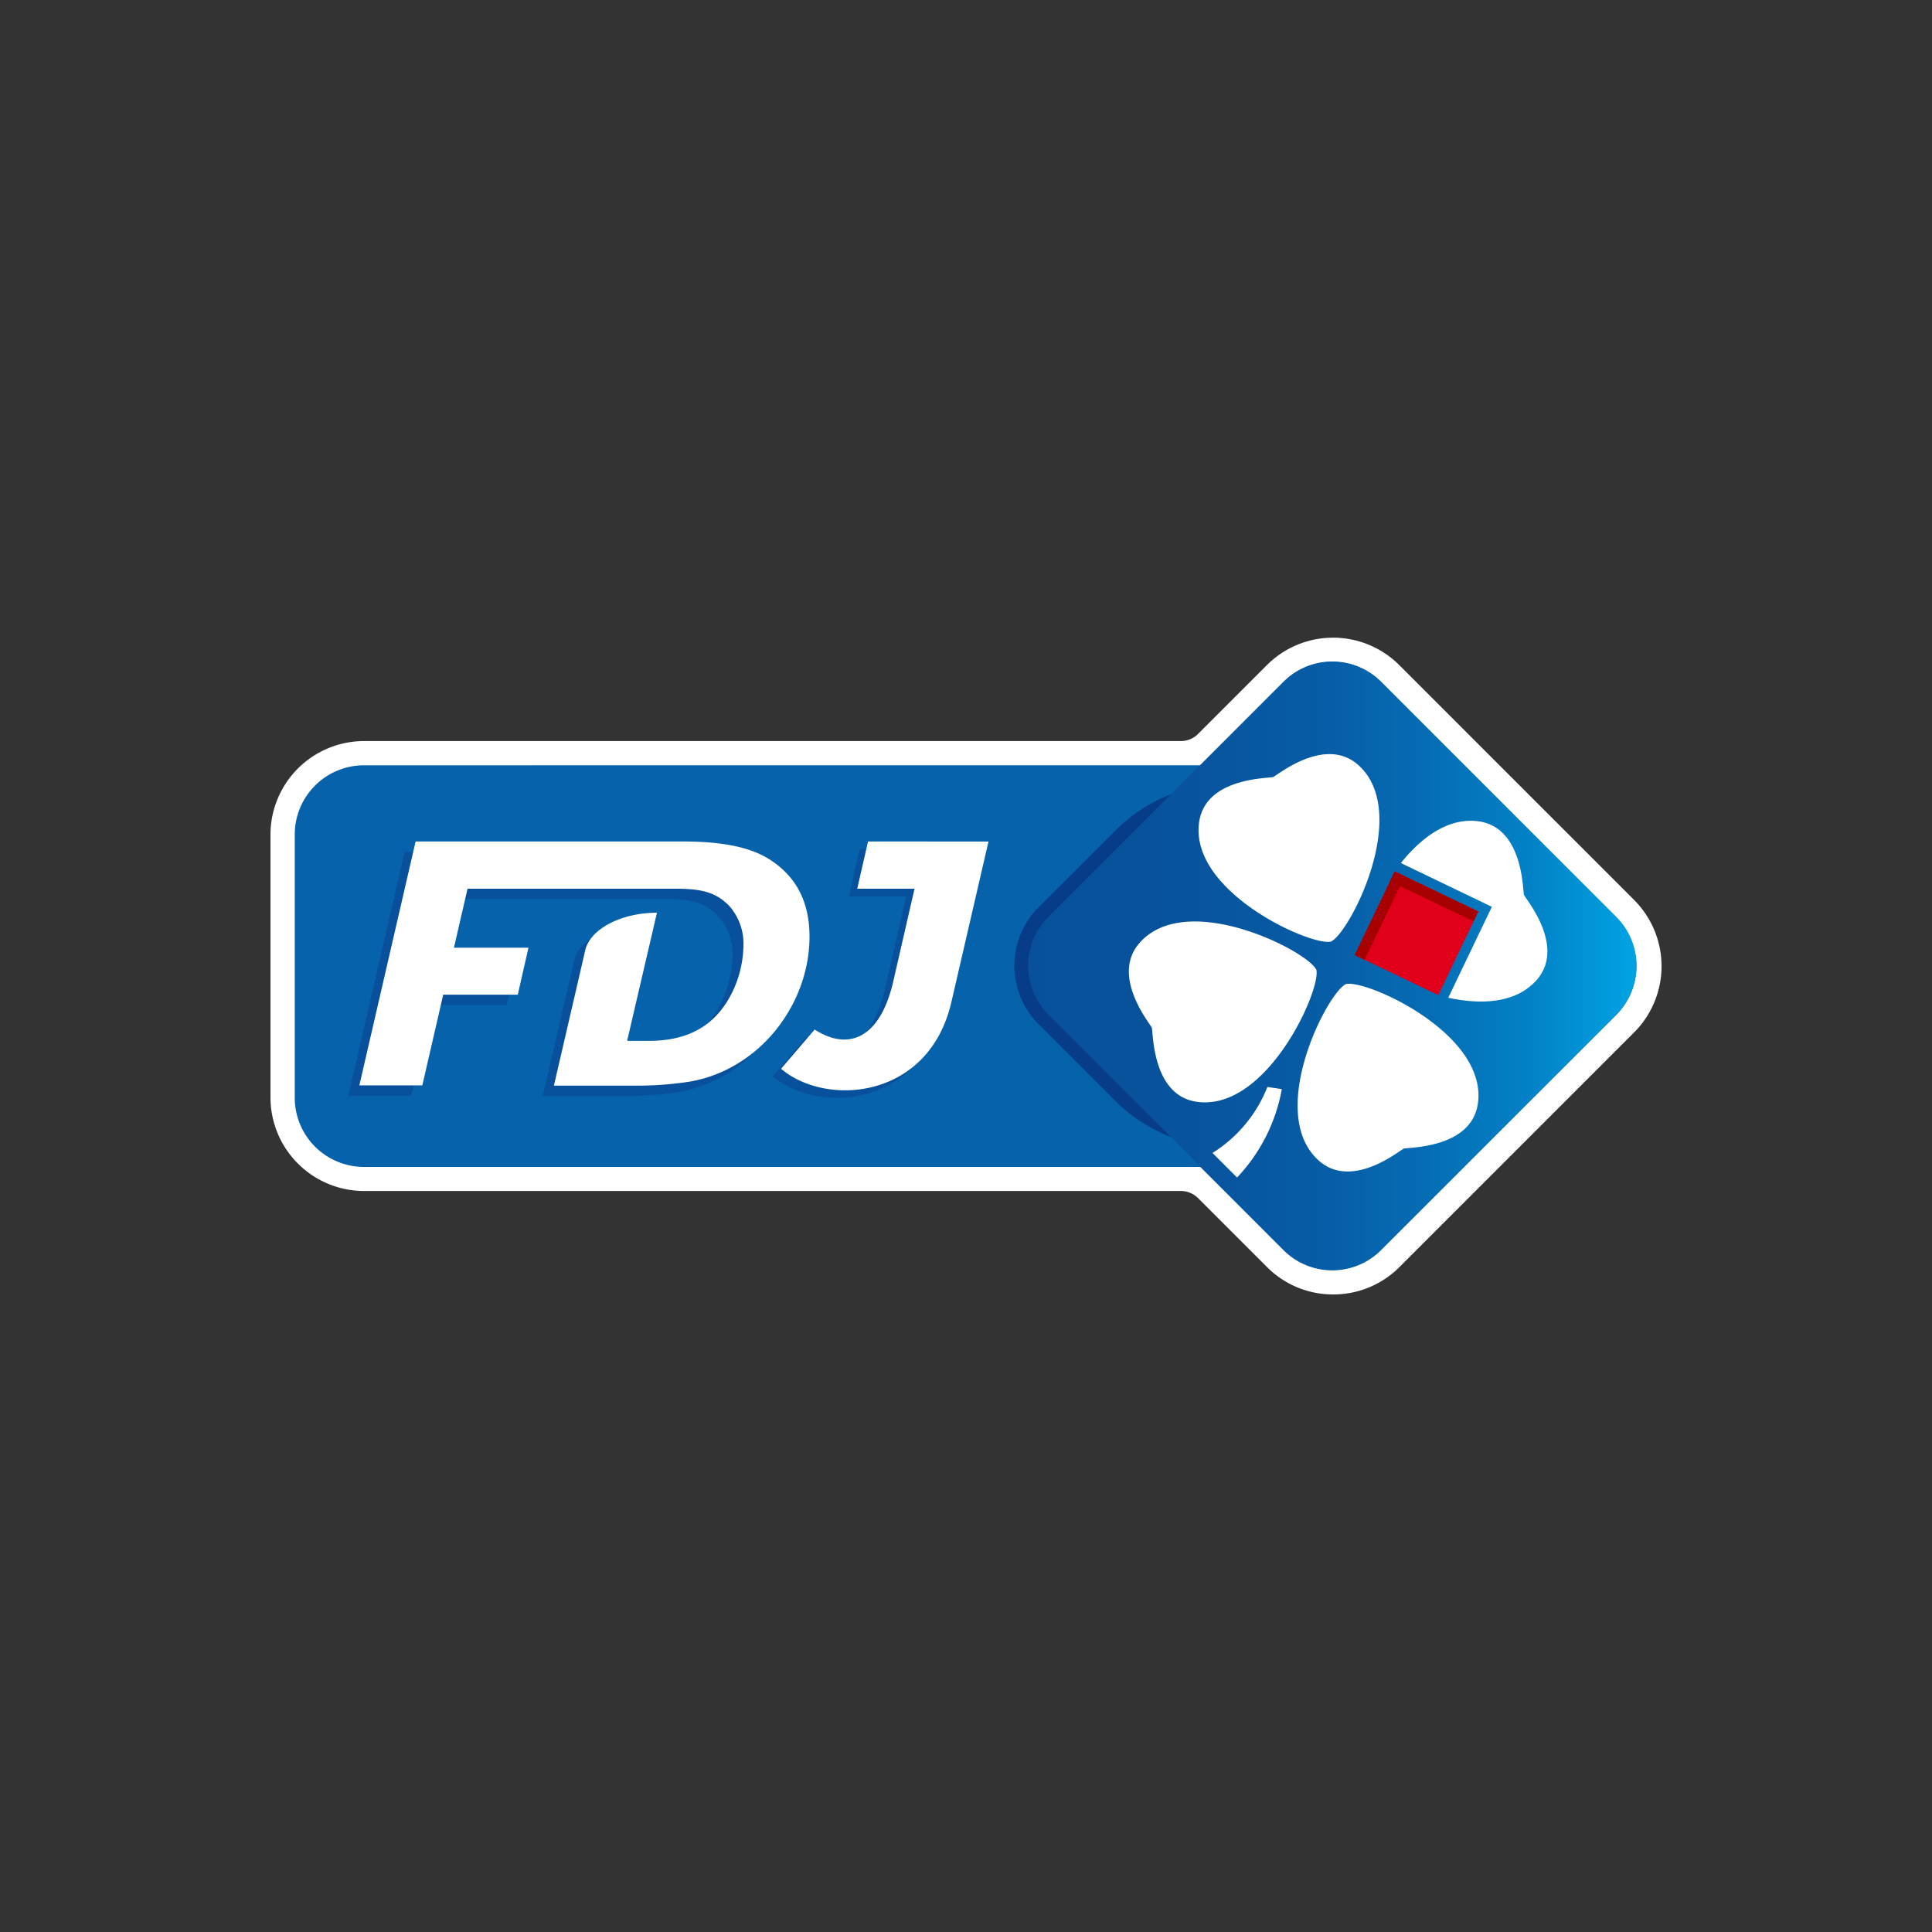<svg id="Layer_1" data-name="Layer 1" xmlns="http://www.w3.org/2000/svg" xmlns:xlink="http://www.w3.org/1999/xlink" viewBox="0 0 500 500"><rect x="0" y="0" width="500" height="500" fill="#333333" stroke="none"/><defs><style>.cls-1{fill:#fff;}.cls-2{fill:#0662ab;}.cls-3{fill:#063c88;}.cls-4{fill:url(#linear-gradient);}.cls-5{fill:#08509b;}.cls-6{fill:#e1001a;}.cls-7{fill:#a70000;}</style><linearGradient id="linear-gradient" x1="420.7" y1="-3557.07" x2="262.31" y2="-3557.07" gradientTransform="matrix(1, 0, 0, -1, 0, -3307.14)" gradientUnits="userSpaceOnUse"><stop offset="0" stop-color="#00a0e1"/><stop offset="0.01" stop-color="#009edf"/><stop offset="0.16" stop-color="#0381c6"/><stop offset="0.33" stop-color="#056cb3"/><stop offset="0.5" stop-color="#075ca6"/><stop offset="0.71" stop-color="#08539d"/><stop offset="1" stop-color="#08509b"/></linearGradient></defs><title>3301_500x500_dark</title><path class="cls-1" d="M345,335a24.06,24.06,0,0,1-17.11-7.1l-17.84-17.84a6.28,6.28,0,0,0-4.44-1.83H94.2A24.24,24.24,0,0,1,70,284V216a24.23,24.23,0,0,1,24.2-24.21H305.62a6.27,6.27,0,0,0,4.42-1.83l17.84-17.84a24.22,24.22,0,0,1,34.24,0l60.81,60.81a24.24,24.24,0,0,1,0,34.23l-60.81,60.81A24.12,24.12,0,0,1,345,335Z"/><path class="cls-2" d="M418.28,237.36l-60.83-60.83a17.89,17.89,0,0,0-25.29,0l0,0-21.51,21.53H94.2A17.92,17.92,0,0,0,76.28,216h0v68.08A17.92,17.92,0,0,0,94.2,302H310.63l21.53,21.53a17.86,17.86,0,0,0,25.26,0l0,0,60.83-60.83a17.87,17.87,0,0,0,0-25.26A.11.11,0,0,0,418.28,237.36Z"/><path class="cls-3" d="M268.76,234.81a21.41,21.41,0,0,0,0,30.23l19.77,19.77A41.53,41.53,0,0,0,317.9,297h55.19V202.72h-55a41.52,41.52,0,0,0-29.38,12.18Z"/><path class="cls-4" d="M271.28,237.32l60.93-60.92a17.84,17.84,0,0,1,25.19,0l60.93,60.94a17.82,17.82,0,0,1,0,25.19L357.4,323.44a17.82,17.82,0,0,1-25.19,0l-60.93-60.93A17.82,17.82,0,0,1,271.28,237.32Z"/><path class="cls-5" d="M206.63,245.11c0,17.42-12.86,34.51-31.24,37.54a88.14,88.14,0,0,1-13.92,1h-21s7.06-30.46,8.1-35c1.29-5.6,9.41-9.75,18.56-9.75L159.37,272h5.78c9.34,0,16.66-3.33,21.14-11.83a28.69,28.69,0,0,0,3.28-13.61,14.56,14.56,0,0,0-3.88-9.67c-3.09-3-6.26-4.26-13.44-4.26H118.17l-3.52,15.26h19.28l-2.8,12.21h-19.3l-5.4,23.47H90.16l14.56-63.13h68.91c11.27,0,18.49,1.71,23.45,5.17C203.74,230.23,206.63,236.84,206.63,245.11Zm15.87-25.37L219.7,232h14.83l-5.48,23.88c-3.43,15-11.72,18.17-20.38,12.57L200,278.56c11.66,9.89,38.19,8,44.06-17.2l9.62-41.62Z"/><path class="cls-1" d="M209.5,242.42c0,17.41-12.86,34.51-31.24,37.54a88.09,88.09,0,0,1-13.91,1h-21s7.06-30.47,8.1-35c1.29-5.6,9.41-9.75,18.57-9.75l-7.72,33.16H168c9.33,0,16.66-3.34,21.13-11.83a28.72,28.72,0,0,0,3.28-13.61,14.6,14.6,0,0,0-3.87-9.68c-3.09-3-6.27-4.25-13.45-4.25H121l-3.52,15.26h19.29L134,257.43H114.7l-5.4,23.46H93l14.56-63.12H176.5c11.28,0,18.49,1.7,23.45,5.17C206.61,227.54,209.5,234.14,209.5,242.42Zm15.15-24.65L221.85,230h14.83l-5.48,23.88c-3.42,15-11.72,18.16-20.37,12.56l-8.69,10.16c11.65,9.9,38.19,8,44.06-17.19l9.62-41.62Z"/><path class="cls-1" d="M394.4,231.59c-.34-1-.09-17.5-11.85-19.05-7.72-1-14.66,4.15-20,10.81l23.54,11.33-11.28,23.54c8.48,1.83,17.29,1.45,22.66-4.35C405.52,245.13,394.82,232.62,394.4,231.59Zm-46.07,23.09c-4.83,2.23-20.59,32.95-7.3,45.44,8.65,8.13,21.24-2.46,22.26-2.85s17.54.05,19.19-11.71C385,267.48,353.5,253.39,348.33,254.68Zm-3.87-11c4.83-2.23,20.62-33,7.32-45.46-8.65-8.12-21.26,2.48-22.28,2.87s-17.5,0-19.17,11.69c-2.55,18.06,29,32.17,34.13,30.9Zm-3.79,7.3c-2.25-4.82-33-20.59-45.46-7.28-8.12,8.65,2.46,21.23,2.87,22.26s-.05,17.54,11.69,19.19c18.08,2.53,32.17-29,30.9-34.17Zm-26.88,47.4,6.36,6.36a44.84,44.84,0,0,0,11.58-22.84c-.45-.16-3.41-.5-3.72-.63a35.41,35.41,0,0,1-14.22,17.11Z"/><rect class="cls-6" x="354.59" y="229.53" width="24" height="24" transform="translate(-9.71 467.64) rotate(-64.38)"/><polygon class="cls-7" points="382.57 235.9 363.54 226.76 363.54 226.76 360.95 225.53 360.95 225.53 360.94 225.53 359.7 228.07 359.73 228.09 350.58 247.18 353.16 248.4 362.3 229.33 381.35 238.45 382.57 235.9"/></svg>